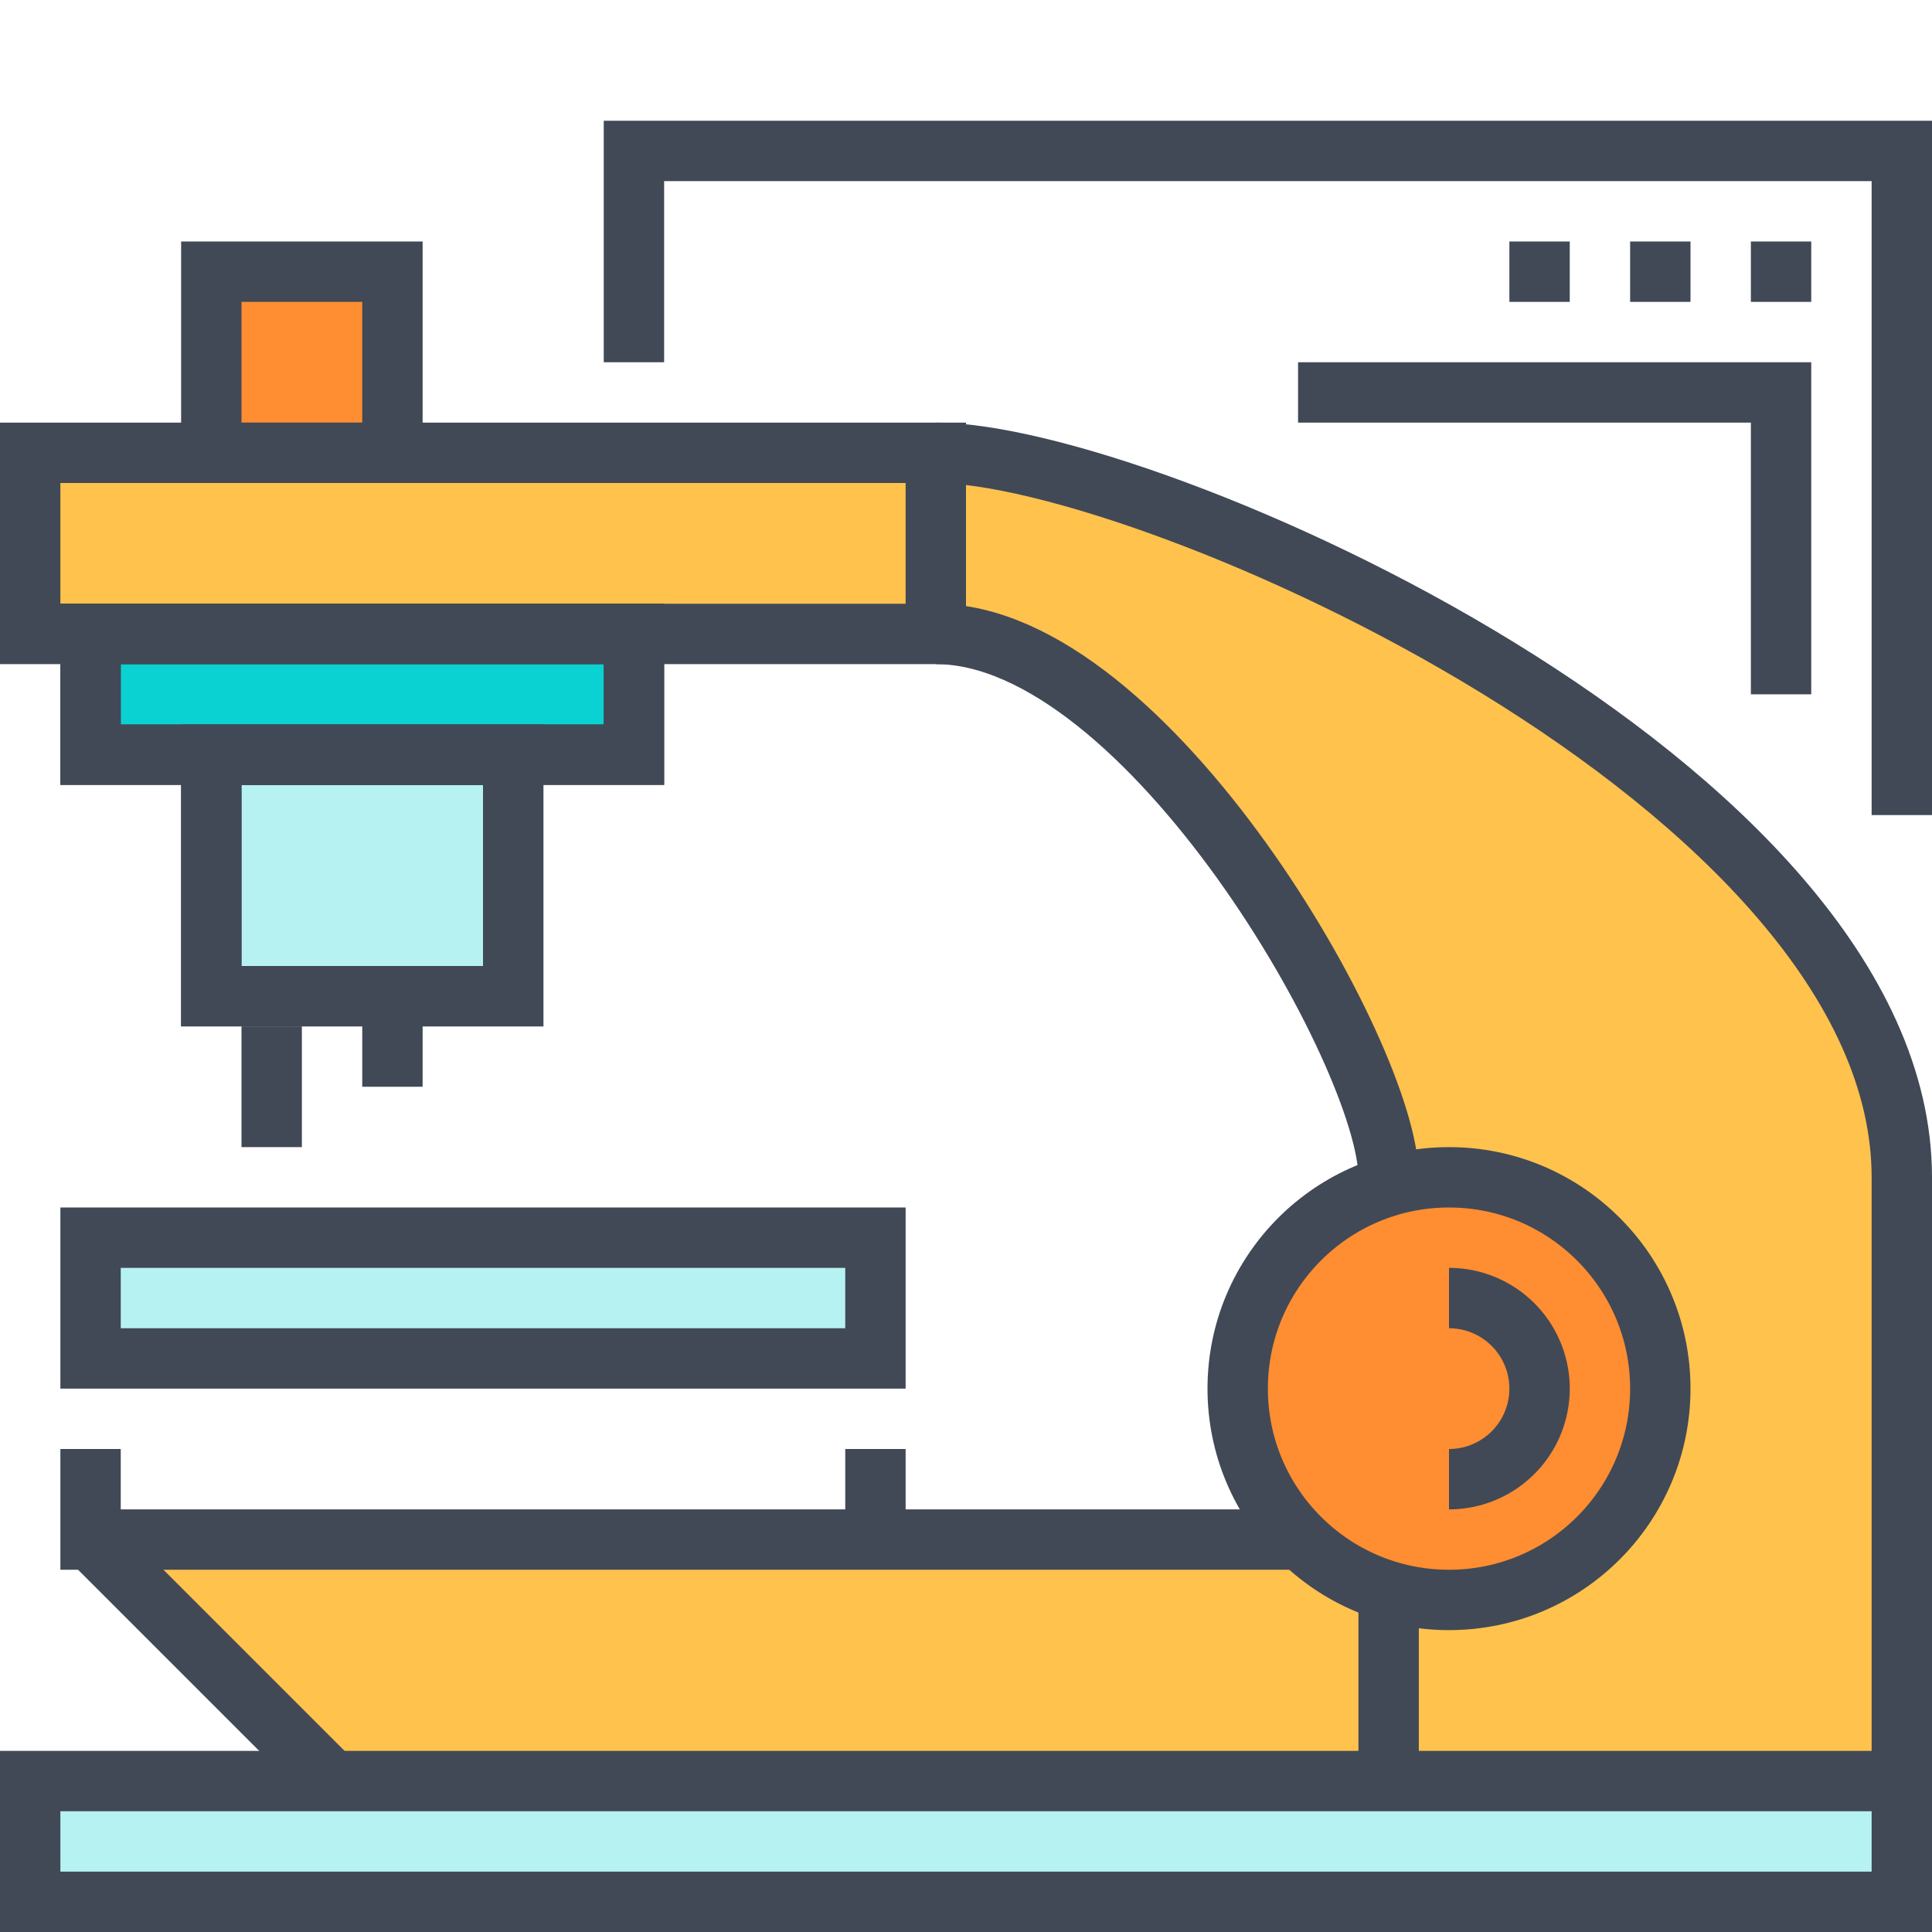 <svg xmlns="http://www.w3.org/2000/svg" viewBox="0 0 64 64" class="fil-illu fil-illu__secondary"><g class="fil-illu__secondary"><rect fill="#b6f2f2" width="62" height="4" x="1" y="59"/><rect fill="#ffc24d" width="30" height="6" x="1" y="15"/><rect fill="#ff8d31" width="6" height="6" x="7" y="9"/><rect fill="#b6f2f2" width="26" height="4" x="3" y="41"/><rect fill="#0bd2d2" width="18" height="4" x="3" y="21"/><rect fill="#b6f2f2" width="10" height="8" x="7" y="25"/><path fill="#ffc24d" d="M11,59,3,51H43l3-12c0-4-8-18-15-18V15c7,0,32,11,32,24V59Z"/><circle fill="#ff8d31" cx="48" cy="46" r="7"/></g><g class="fil-illu__lines" fill="none" stroke="#414956" stroke-width="2"><polyline points="3 48 3 51 29 51 43 51"/><line x1="29" x2="29" y1="51" y2="48"/><polyline points="21 12 21 5 63 5 63 27"/><rect width="62" height="4" x="1" y="59"/><rect width="30" height="6" x="1" y="15"/><rect width="18" height="4" x="3" y="21"/><rect width="10" height="8" x="7" y="25"/><path d="M63 59V39c0-13-25-24-32-24M31 21c7 0 15 14 15 18"/><line x1="46" x2="46" y1="53" y2="59"/><circle cx="48" cy="46" r="7"/><rect width="6" height="6" x="7" y="9"/><rect width="26" height="4" x="3" y="41"/><rect width="18" height="4" x="3" y="21"/><rect width="10" height="8" x="7" y="25"/><line x1="9" x2="9" y1="34" y2="38"/><line x1="13" x2="13" y1="33" y2="36"/><path d="M48,43a3,3,0,0,1,0,6"/><line x1="50" x2="52" y1="9" y2="9"/><line x1="54" x2="56" y1="9" y2="9"/><line x1="58" x2="60" y1="9" y2="9"/><polyline points="43 13 59 13 59 23"/><line x1="11" x2="3" y1="59" y2="51"/></g></svg>
